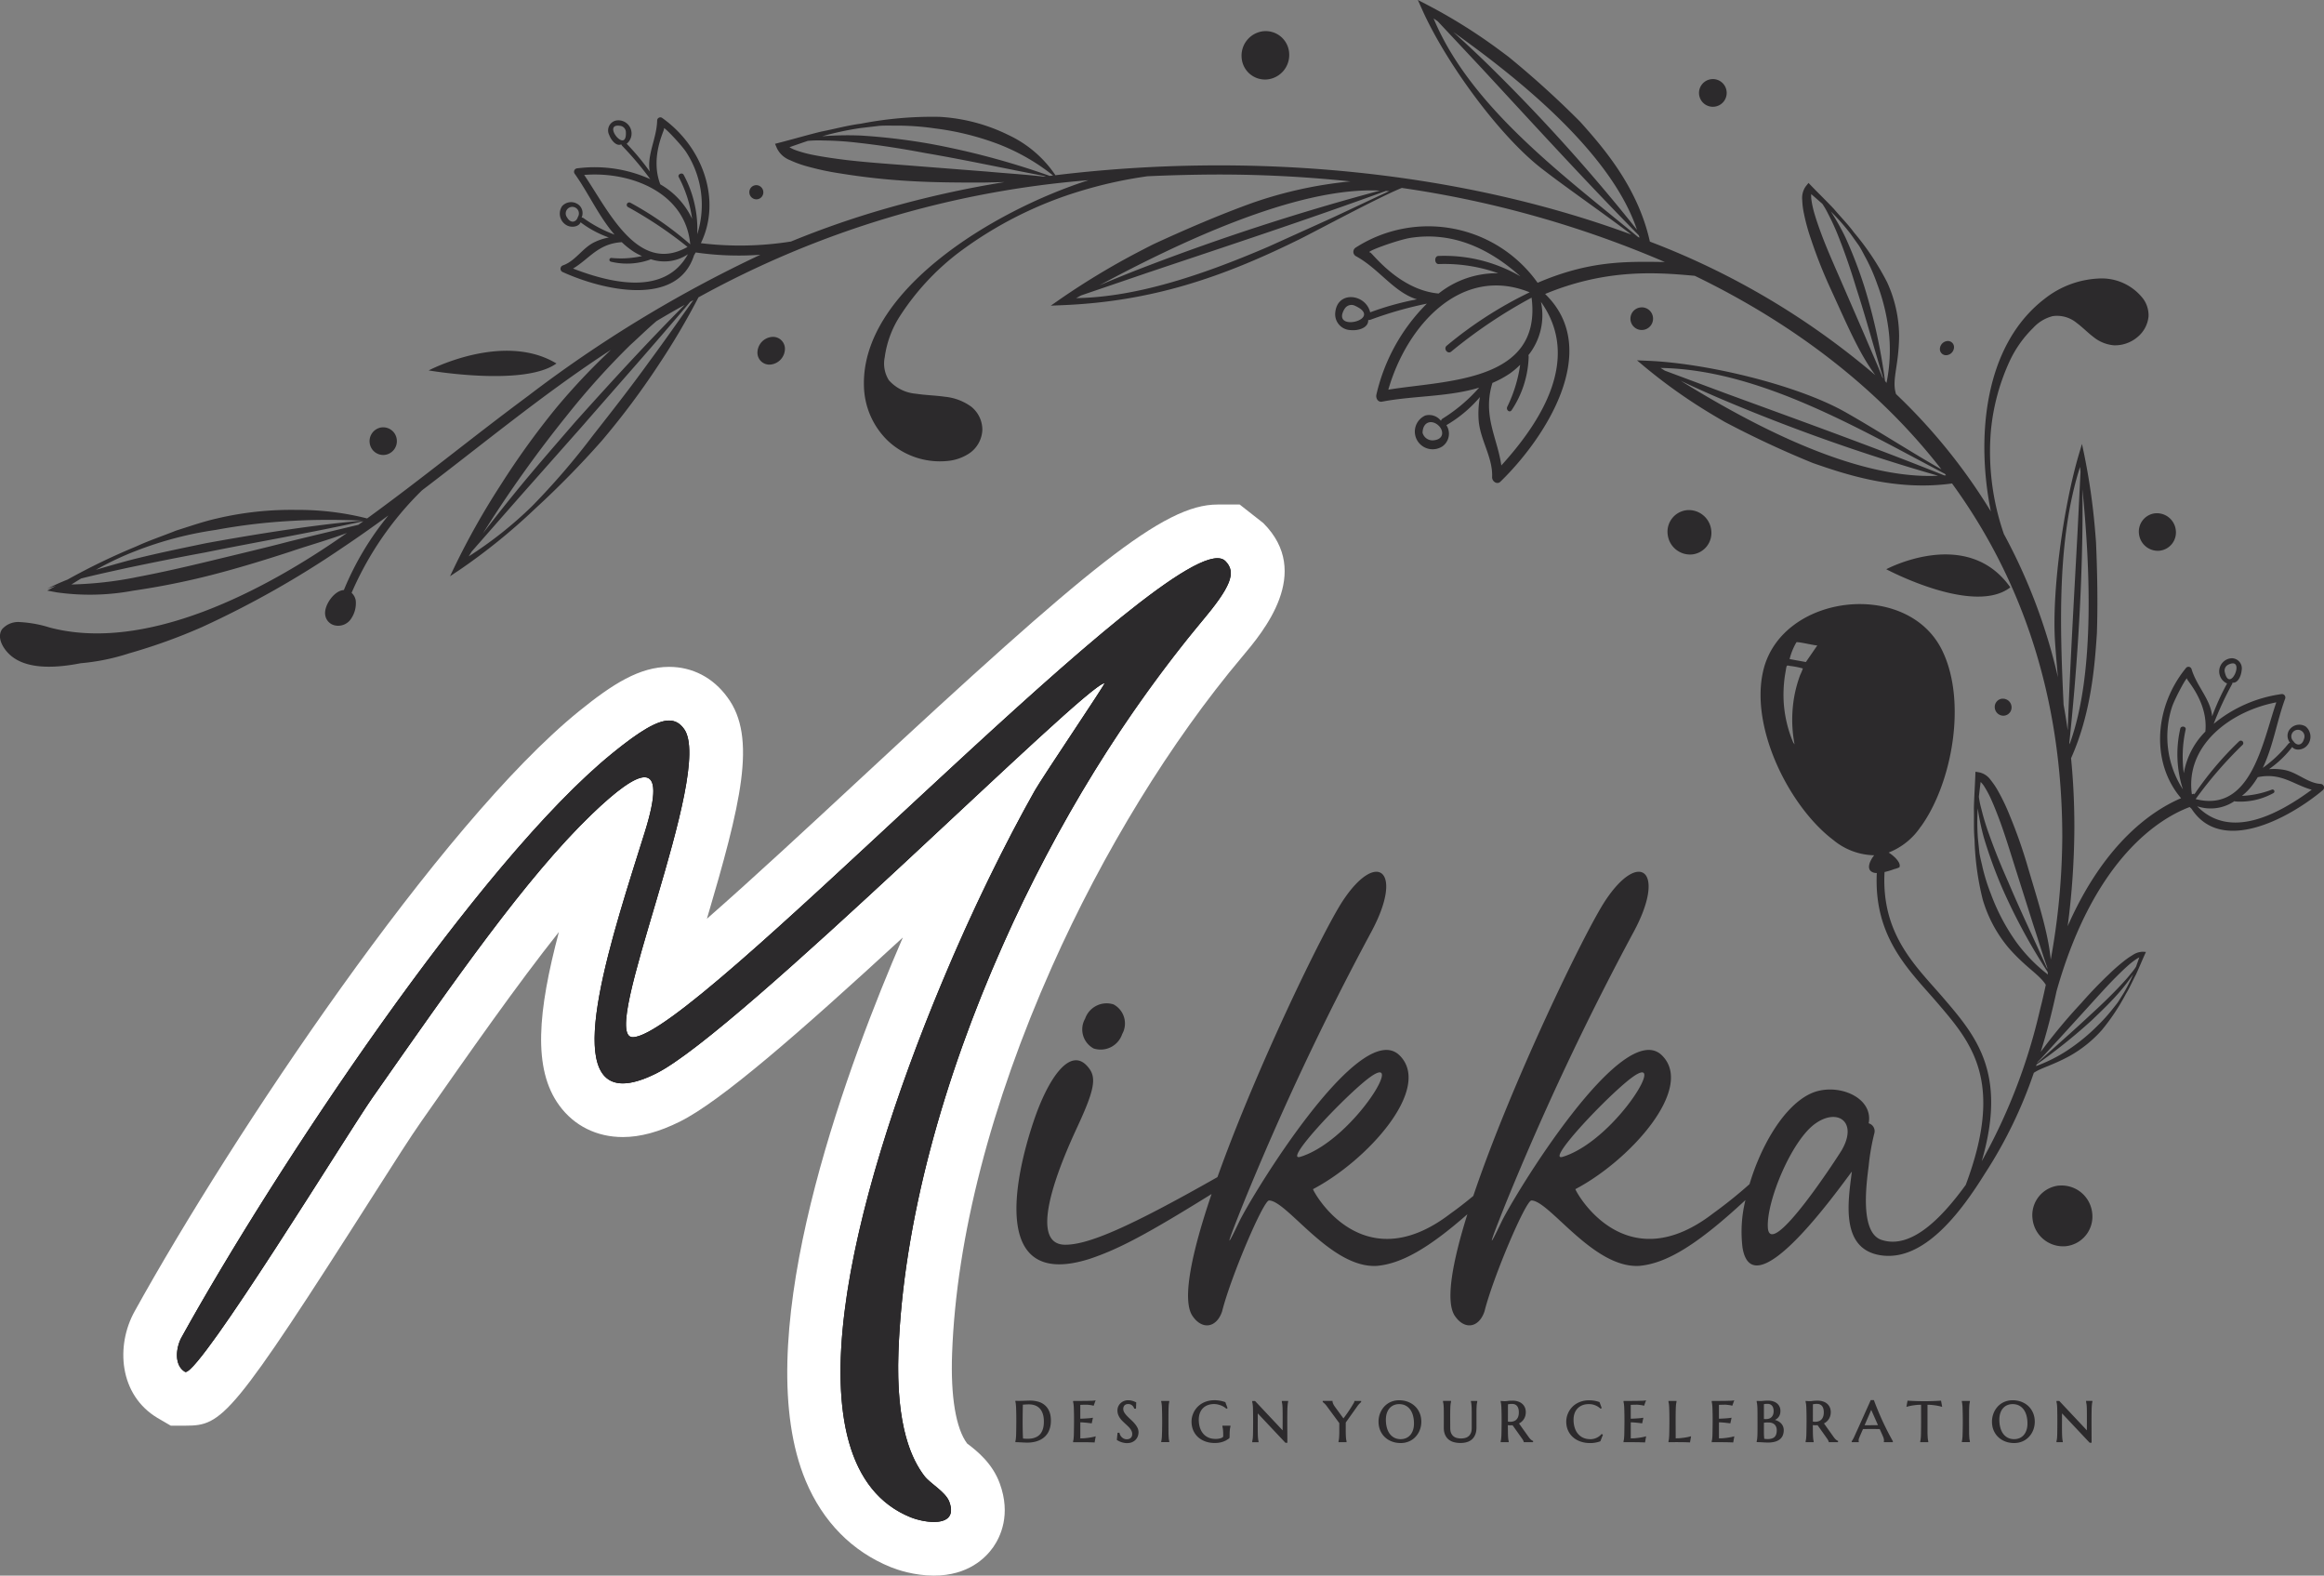 <svg xmlns="http://www.w3.org/2000/svg" width="259.808" height="176.107" viewBox="0 0 259.808 176.107">
    <rect x="0" y="0" width="259.808" height="176.107" fill="#808080" stroke="none"/>
    <g fill-rule="evenodd">
        <g>
            <path d="M3315.825 175.59c-1.185 0-2.569-.274-3.703-.732-3.599-1.452-6.244-4.152-7.864-8.027-1.304-3.12-1.93-7.05-1.863-11.68.058-4.042.645-8.713 1.743-13.881 2.358-11.102 6.614-22.44 9.77-29.998 2.453-5.874 5.16-11.68 7.836-16.825l-1.171 1.093c-16.226 15.138-29.069 26.932-34.485 29.62-1.912.95-3.56 1.41-5.04 1.41-1.93 0-3.59-.813-4.675-2.292-1.76-2.4-1.936-6.34-.568-12.775 1.016-4.777 2.71-10.155 4.204-14.9.195-.62.386-1.226.57-1.817-.288.266-.6.56-.938.884-6.984 6.728-14.668 17.706-23.567 30.419l-.546.78c-.716 1.024-2.538 3.883-4.647 7.194-2.978 4.673-6.684 10.49-9.854 15.21-1.767 2.632-3.15 4.6-4.226 6.017-.648.852-1.18 1.496-1.625 1.97-.48.509-1.478 1.569-3.008 1.569-.57 0-1.126-.154-1.612-.445-1.457-.874-2.314-2.446-2.35-4.313-.023-1.205.297-2.5.88-3.552 5.735-10.365 14.378-23.934 22.554-35.413 7.23-10.15 17.68-23.735 26.402-30.804 3.853-3.123 6.07-4.284 8.178-4.284 1.617 0 3.06.757 4.068 2.133.871 1.173 1.248 2.734 1.187 4.909-.04 1.461-.283 3.237-.74 5.428-.8 3.84-2.116 8.295-3.39 12.603-.857 2.899-1.667 5.637-2.227 7.89l-.133.547.19-.138c1.707-1.26 3.845-3.006 6.533-5.335 5.083-4.405 11.224-10.107 17.725-16.144 7.64-7.095 15.541-14.432 22.13-20.015 9.813-8.318 13.478-10.022 15.96-10.022 1.497 0 2.458.647 3.001 1.19.876.876 2.178 2.772 1.048 5.629-.535 1.354-1.57 2.877-3.575 5.257-8.167 9.696-15.881 22.26-21.722 35.377-6.976 15.664-10.922 30.983-11.414 44.3-.208 5.65.553 9.68 2.264 11.978.105.12.445.398.67.584.913.749 2.05 1.681 2.582 3.148.792 2.183.1 3.665-.383 4.355-.607.865-1.823 1.897-4.169 1.897z" transform="translate(-865 -3.129) translate(-2346.42 .648)"/>
            <path fill="#fff" d="M3315.825 172.59c1.299 0 2.354-.514 1.731-2.23-.416-1.15-2.142-2.033-2.823-2.944-1.3-1.737-3.186-5.318-2.87-13.9.533-14.445 5.014-30.46 11.671-45.41 6.039-13.56 13.875-26.242 22.169-36.089 3.34-3.967 3.971-5.56 2.7-6.832-.21-.21-.507-.31-.88-.31-8.602 0-58.646 53.532-65.368 53.532-3.966 0 9.254-29.76 5.719-34.475-.437-.6-.963-.914-1.654-.914-1.32 0-3.24 1.143-6.29 3.615-14.97 12.134-37.881 46.657-48.22 65.338-.6 1.085-.876 3.082.39 3.84.019.012.042.018.068.018 1.769 0 18.137-26.729 20.903-30.68 9.23-13.187 17.15-24.57 24.489-31.64 2.803-2.7 4.81-4.153 5.913-4.153 1.276 0 1.34 1.943.027 6.145-3.477 11.122-9.234 28.07-2.452 28.07.967 0 2.187-.344 3.706-1.098 9.211-4.572 48.101-43.625 50.145-43.625.16 0-6.897 10.42-7.828 12.063-3.203 5.655-6.937 13.238-10.395 21.517-10.024 24.007-17.725 53.881-3.432 59.648.656.265 1.677.513 2.58.513m.001 6c-2.233 0-4.118-.663-4.825-.948-4.309-1.739-7.597-5.077-9.51-9.653-6.317-15.116 3.334-42.747 9.65-57.872.398-.953.802-1.905 1.213-2.852-11.723 10.794-20.382 18.325-24.931 20.583-2.337 1.16-4.422 1.724-6.374 1.724-2.91 0-5.43-1.25-7.094-3.519-3.015-4.11-2.396-10.546-.055-19.398-4.704 5.922-9.795 13.195-15.367 21.155-1.277 1.825-2.984 4.512-5.121 7.866-16.125 25.306-17.118 26.154-21.243 26.154h-1.66l-1.492-.87c-4.295-2.575-4.672-8.069-2.555-11.893 10.853-19.612 34.152-54.5 49.691-67.094 3.774-3.059 6.774-4.954 10.068-4.954 2.608 0 4.918 1.202 6.506 3.384 3.382 4.509 1.485 12.009-2.276 24.767 5.253-4.602 11.63-10.525 16.942-15.457 25.729-23.891 34.118-30.838 40.131-30.838h2.486l2.637 2.07c5.552 5.55.012 12.129-2.354 14.938-7.991 9.488-15.547 21.799-21.277 34.665-6.82 15.318-10.679 30.253-11.156 43.191-.178 4.819.418 8.4 1.678 10.084 1.166.872 2.848 2.251 3.66 4.492 1.255 3.459.071 5.933-.747 7.1-.83 1.185-2.797 3.175-6.625 3.175z" transform="translate(-865 -3.129) translate(-2346.42 .648)"/>
        </g>
        <path fill="#2c2a2c" d="M3287.31 16.952a10.821 10.821 0 0 1 1.269 9.232 12.784 12.784 0 0 0-1.514-6.641c-.169-.312-.716-.068-.552.253a13.989 13.989 0 0 1 1.492 4.662 8.651 8.651 0 0 0-3.552-3.85c-1.171-3.034.478-6.077.417-6.206-.224-.497 1.873 1.708 2.44 2.55zM3425.368 92.4c3.467-4.788 5.208-13.99 2.368-19.741-3.922-7.946-17.983-6.3-19.99 2.329-1.493 6.413 2.956 15.2 7.828 18.891a7.383 7.383 0 0 0 4.573 1.716c-.061.1-.163.219-.218.309-.268.433-.563 1.1-.142 1.474a1.024 1.024 0 0 0 .66.2c-.352 7.3 3.73 10.964 6.787 14.532 3.817 4.454 7.5 8.751 3.155 20.328-2.516 3.458-6.013 7.278-9.421 6.143-2.452-.819-1.673-6.328-1.43-8.261a25.027 25.027 0 0 1 .635-3.654.907.907 0 0 0-.635-1.112c.565-2.988-3.635-4.618-6.455-3.336-2.988 1.358-5.563 5.775-6.865 10.135a50.971 50.971 0 0 1-4.054 3.256c-10.053 7.756-15.528-2.7-15.41-2.7 6.069-3.182 13.368-11.258 9.69-14.933-4.392-4.392-16.58 15.719-17.951 18.588-1.589 3.336-1.43 2.7.476-2.066a313.86 313.86 0 0 1 14.3-30.344c3.711-6.893.6-9.213-3.188-3.466-2.27 3.44-10.507 20.407-14.744 32.985-.9.742-1.755 1.411-2.506 1.937-10.053 7.756-15.528-2.7-15.41-2.7 6.069-3.182 13.368-11.258 9.691-14.933-4.393-4.392-16.581 15.719-17.952 18.588-1.589 3.336-1.43 2.7.476-2.065a314.059 314.059 0 0 1 14.3-30.344c3.711-6.893.6-9.213-3.188-3.466-2.146 3.252-9.62 18.585-14.011 30.876-9.854 5.593-14.416 7.558-17.012 7.558-4.9 0 .559-11.449 1.43-13.345 1.906-4.131 2.065-5.4 1.113-6.514-1.953-2.387-4.455 1.2-6.1 6.116-2.217 6.615-4.65 18.777 6.259 15.331 3.253-1.084 6.391-2.747 13.652-7.255-2.182 6.432-3.34 11.753-2.158 13.592 1.112 1.669 2.728 1.35 3.336-.477.953-3.813 4.608-12.392 5.243-12.392 2.009 0 6.927 7.63 12.074 7.308 2.725-.248 5.741-1.946 10.1-5.77-1.688 5.4-2.461 9.711-1.42 11.33 1.113 1.669 2.728 1.35 3.336-.477.954-3.813 4.608-12.392 5.244-12.392 2.008 0 6.927 7.63 12.074 7.308 3.076-.28 6.521-2.406 11.853-7.353a14.719 14.719 0 0 0-.324 5.326c1.172 6.978 10.746-6.577 12.222-8.511-.408 3.266-1.349 8.677 3.25 9.359 4.834.717 8.97-4.875 11.621-9.135a50.428 50.428 0 0 0 5.47-11.263c.866-.578 2.028-.812 3.988-1.872a13.9 13.9 0 0 0 3.634-2.925 24.029 24.029 0 0 0 2.667-4.012c.419-.684.738-1.432 1.115-2.145.341-.733.649-1.484.982-2.229l.148-.329-.331-.019a2.051 2.051 0 0 0-1.136.358 8.262 8.262 0 0 0-.932.639 20.887 20.887 0 0 0-1.694 1.477q-1.635 1.549-3.125 3.253a60.411 60.411 0 0 0-4.544 5.468c.7-2.243 1.283-4.523 1.769-6.787 4.275-15.128 11.766-19.417 14.885-20.583l.209.2c3.319 5.115 10.807 1.138 14.666-2.076a.4.4 0 0 0-.225-.706c-1.458-.095-2.567-1.251-3.991-1.551a6.31 6.31 0 0 0-1.795-.1 11.616 11.616 0 0 0 2.6-2.478c.33.457 1.207.343 1.634-.134a1.483 1.483 0 0 0-.133-2.158 1.358 1.358 0 0 0-1.9.5 1.213 1.213 0 0 0 .16 1.321.327.327 0 0 0-.2.116 14.559 14.559 0 0 1-2.856 2.693c1.169-2.434 1.579-5.238 2.5-7.733a.384.384 0 0 0-.448-.512 15.149 15.149 0 0 0-7.538 3.32 35.877 35.877 0 0 1 2.067-4.46l.036-.146c.616.093.974-.79 1.018-1.357a1.13 1.13 0 0 0-1.109-1.37 1.473 1.473 0 0 0-.513 2.821 26.9 26.9 0 0 0-1.67 3.669c-.174-1.905-1.711-3.324-2.3-5.265a.359.359 0 0 0-.653-.1c-3.508 4.3-3.937 10.534-.52 14.519-2.954 1.247-8.479 4.745-12.681 14.31a87.311 87.311 0 0 0 .75-11.062q0-3.977-.37-7.718c2.289-5.1 2.661-10.581 2.888-13.964.113-3.356.043-6.929-.1-10.212q-.057-.745-.12-1.486a72.491 72.491 0 0 0-1.231-8.443l-.218-1.023-.319 1.075c-1.711 5.738-3.072 15.333-2.689 21.075.079 1.179.195 2.536.322 3.937a63.015 63.015 0 0 0-6.043-16.016 28.144 28.144 0 0 1-1.46-11.445 23.911 23.911 0 0 1 2.149-7.974 12.66 12.66 0 0 1 2.582-3.616 4.434 4.434 0 0 1 2.183-1.319 3.444 3.444 0 0 1 2.679.753c.656.484 1.213 1.07 1.861 1.562a4.191 4.191 0 0 0 2.315.945 3.891 3.891 0 0 0 2.609-.907 3.415 3.415 0 0 0 1.254-2.322 3.162 3.162 0 0 0-.582-1.949 5.857 5.857 0 0 0-5.057-2.284 10.512 10.512 0 0 0-5.957 2.246c-6.969 5.337-7.639 15.854-6.032 23.781a64.25 64.25 0 0 0-10.6-13.114c-.506-1.585.3-3.046.344-6.471a14.694 14.694 0 0 0-1.342-6.028 29.388 29.388 0 0 0-3.717-5.58c-.662-.91-1.5-1.743-2.238-2.623-.8-.85-1.648-1.672-2.47-2.521l-.363-.376-.3.373a2.239 2.239 0 0 0-.4 1.539 8.534 8.534 0 0 0 .182 1.477 22.234 22.234 0 0 0 .79 2.882 53.646 53.646 0 0 0 2.235 5.641c1.852 4.034 3.113 7.057 4.96 9.571a85.866 85.866 0 0 0-25.2-14.925c-1.359-6.17-5.35-10.659-7.79-13.394a104.646 104.646 0 0 0-8-7.25q-.636-.482-1.278-.952a60.4 60.4 0 0 0-7.849-4.883L3369.14 0l.485 1.081c2.582 5.785 8.519 14.008 13.367 17.768 2.906 2.253 7.317 5.284 10.006 7.364-19.833-7.312-43.008-9.223-64.374-6.627a12.914 12.914 0 0 0-5.248-4.491 19.877 19.877 0 0 0-7.716-2.034 41.856 41.856 0 0 0-8.778.763c-1.469.185-2.966.6-4.452.887-1.49.365-2.983.8-4.487 1.191l-.666.172.227.532a2.716 2.716 0 0 0 1.482 1.31 11.309 11.309 0 0 0 1.794.656 30.58 30.58 0 0 0 3.787.813 74.7 74.7 0 0 0 7.867.856c2.667.157 5.386.169 8.1.166l2.4-.054a113.279 113.279 0 0 0-13.31 2.972 101.02 101.02 0 0 0-10.56 3.67 36.328 36.328 0 0 1-10.079.186c2.323-4.764.267-10.724-4.286-13.969a.358.358 0 0 0-.6.271c-.054 2.027-1.162 3.8-.828 5.686a26.725 26.725 0 0 0-2.58-3.1 1.473 1.473 0 0 0-1.239-2.585 1.13 1.13 0 0 0-.708 1.614c.192.536.77 1.292 1.34 1.04l.073.132a35.657 35.657 0 0 1 3.172 3.756 15.155 15.155 0 0 0-8.147-1.212.385.385 0 0 0-.3.612c1.548 2.163 2.685 4.759 4.455 6.8a14.563 14.563 0 0 1-3.467-1.843.325.325 0 0 0-.22-.061 1.213 1.213 0 0 0-.2-1.316 1.357 1.357 0 0 0-1.966.023 1.482 1.482 0 0 0 .441 2.116c.538.347 1.414.225 1.612-.3a11.615 11.615 0 0 0 3.162 1.7 6.3 6.3 0 0 0-1.7.569c-1.295.666-2.059 2.074-3.44 2.55a.4.4 0 0 0-.031.74c4.571 2.081 12.843 3.94 14.694-1.871l.186-.315a33.458 33.458 0 0 0 7.227.258 143.071 143.071 0 0 0-26.015 15.814c-6.28 4.656-11.694 9.117-17.946 13.658a31.18 31.18 0 0 0-7.906-.955 36.18 36.18 0 0 0-8.889.958c-1.514.339-3.034.876-4.541 1.347-1.506.608-3.008 1.1-4.49 1.784a72.9 72.9 0 0 0-7.666 3.7c-.762.3-1.519.639-2.269 1.022.321-.118.641-.209.959-.316l-.956.523 1.067.2a26.416 26.416 0 0 0 8.533-.189 84.063 84.063 0 0 0 8.771-1.755c2.934-.752 5.863-1.65 8.786-2.6 1.905-.656 4.469-1.375 6.355-2.1-9.3 6.544-22.5 13.4-33.228 10.576a13.492 13.492 0 0 0-3.289-.609 2.408 2.408 0 0 0-2.044.792c-.6.877.034 2.074.835 2.825 1.667 1.563 4.638 1.631 7.938.981a24.079 24.079 0 0 0 5.4-1.1 62.969 62.969 0 0 0 8.178-2.944 106.975 106.975 0 0 0 15.709-8.875c1.732-1.159 3.438-2.363 5.125-3.6a32.843 32.843 0 0 0-4.978 8.339c-1.071.046-2.224 1.7-2.09 2.742a1.387 1.387 0 0 0 1.083 1.207 1.729 1.729 0 0 0 1.871-.833 3.037 3.037 0 0 0 .463-1.956 1.489 1.489 0 0 0-.462-.849 36 36 0 0 1 7.868-11.455c6.815-5.182 13.432-10.639 20.418-15.243.238-.161.481-.309.719-.469a72.478 72.478 0 0 0-6.179 6.554 89.422 89.422 0 0 0-6.2 8.616 84.059 84.059 0 0 0-5.073 8.993l-.551 1.15 1.09-.725a67.625 67.625 0 0 0 8.376-6.778 101 101 0 0 0 7.52-7.663 86.393 86.393 0 0 0 6.317-8.439 79.876 79.876 0 0 0 4.473-7.568 108.115 108.115 0 0 1 43.6-13.093c-10.638 3.4-25.438 12.373-25.1 23.04a8.761 8.761 0 0 0 2.668 6.079 8.514 8.514 0 0 0 6.658 2.262 5.264 5.264 0 0 0 2.532-.906 3.348 3.348 0 0 0 1.378-2.559 3.3 3.3 0 0 0-1.25-2.609 6 6 0 0 0-2.943-1.105c-1.062-.153-2.145-.17-3.207-.335a4.532 4.532 0 0 1-3.053-1.515 3.5 3.5 0 0 1-.458-2.571 11.221 11.221 0 0 1 1.614-4.463 28.041 28.041 0 0 1 6.547-7.148 43.751 43.751 0 0 1 13.95-7.03 48.735 48.735 0 0 1 7.267-1.582q2.756-.127 5.611-.173a140.171 140.171 0 0 1 17.073.75 46.685 46.685 0 0 0-11.038 2.428c-3.651 1.32-7.494 2.975-11.006 4.6q-.791.4-1.576.809a83.563 83.563 0 0 0-8.826 5.315l-1.053.734 1.236-.051c10.131-.4 18.05-3.175 26.5-7.337 1.843-.907 8.886-4.717 11.505-5.769a116.47 116.47 0 0 1 29.4 8.278c-4.352-.054-8.382-.175-14.217 2.323a15 15 0 0 0-20.32-3.943.557.557 0 0 0 .04.986c2.541 1.39 4.231 4.032 6.787 4.807a32.156 32.156 0 0 0-5.225 1.452c-.5-2.07-3.64-2.45-3.9-.015a1.772 1.772 0 0 0 1.688 2c.776.09 2.026-.194 1.993-1.124l.2-.013a42.923 42.923 0 0 1 6.356-1.82 20.967 20.967 0 0 0-5.639 10.156c-.1.419.172.885.626.8 3.521-.674 7.382-.514 10.857-1.568a18.15 18.15 0 0 1-4.082 3.459.436.436 0 0 0-.187.256 1.652 1.652 0 0 0-1.766-.593A1.972 1.972 0 0 0 3369 49.1a2 2 0 0 0 2.9.783 1.74 1.74 0 0 0 .429-2.362 14.483 14.483 0 0 0 3.751-3.139 10.082 10.082 0 0 0-.138 2.66c.191 2.171 1.591 4.113 1.5 6.278-.02.487.55.884.922.523 4.94-4.787 11.463-14.691 5.033-20.954l-.022-.033c6.946-2.882 12.645-2.394 16.72-2.028 10.942 5.293 20.464 12.478 27.577 21.635-2.975-1.672-7.542-4.6-10.795-6.429-5.377-3.024-15.477-5.441-22.015-5.707l-1.223-.052.874.736a60.027 60.027 0 0 0 7.534 5.323q.685.409 1.379.811a108.194 108.194 0 0 0 9.886 4.613c3.483 1.208 9.165 3.169 15.546 2.281 7.737 10.614 12.325 23.751 12.325 39.534a78.639 78.639 0 0 1-1.29 13.681c-.308-3.078-1.329-6.164-2.566-10.363a55.63 55.63 0 0 0-2.019-5.743 22.654 22.654 0 0 0-1.284-2.7 8.583 8.583 0 0 0-.819-1.23 2.142 2.142 0 0 0-1.276-.885l-.453-.078-.02.528c-.046 1.193-.128 2.386-.156 3.564.032 1.162-.035 2.353.073 3.485a30.967 30.967 0 0 0 .913 6.7 14.91 14.91 0 0 0 2.91 5.427c1.971 2.241 3.388 2.929 4.145 4.112q-.207.978-.437 1.947c-.112.439-.222.883-.328 1.337a63.9 63.9 0 0 1-6.4 16.438c2.878-9.882-.646-14-4.292-18.253-2.96-3.455-6.956-7.006-6.571-14.072a7.551 7.551 0 0 0 1.078-.327 2.678 2.678 0 0 0 .58-.2c.162-.351-.19-.768-.406-1.012a4.518 4.518 0 0 0-.792-.64 7.643 7.643 0 0 0 3.589-2.9zm-15.179-16.98a14.528 14.528 0 0 0-.141 3.189 13.864 13.864 0 0 0 1.047 4.363l.159.232a15.591 15.591 0 0 1-.232-1.812 15 15 0 0 1 .217-3.649 14.648 14.648 0 0 1 .642-2.3 5.549 5.549 0 0 0 .3-.729 9.173 9.173 0 0 0-1.416-.278c-.48-.087-.365-.18-.575.982zm.508-1.754l1.822.331 1.275-1.852c-.488-.029-1.948-.4-2.327-.365a7.1 7.1 0 0 0-.767 1.884zm42.76 5.327a10.822 10.822 0 0 0 1.213 9.24 12.782 12.782 0 0 1-.294-6.8c.081-.345.672-.255.6.1a14 14 0 0 0-.208 4.891 8.65 8.65 0 0 1 2.409-4.652c.329-3.236-2.066-5.735-2.042-5.875.086-.539-1.355 2.142-1.678 3.1zm7.864 4.277a45.551 45.551 0 0 0-5.229 6.045c6.178 1.578 7.459-6.276 9.017-10.812-5.085.963-10.205 4.781-9.438 10.274l.244-.072.026.09a36.671 36.671 0 0 1 5.013-5.938.277.277 0 1 1 .369.413zm7.751 5c-2.026-.557-3.416-1.946-6.022-1.407h-.011a9.32 9.32 0 0 1-.974 1.344 6.9 6.9 0 0 1-.8.75 10.6 10.6 0 0 0 3.327-.691.213.213 0 1 1 .187.383 7.658 7.658 0 0 1-4.249.93l-.106-.031a4.724 4.724 0 0 1-4.162.568c3.625 3.718 8.879 1.049 12.811-1.851zm-.861-5.694a.737.737 0 1 0-1.182.278c.3.482.954.57 1.183-.283zm-8.476-8.28a.721.721 0 0 0-.383.836c.56 2.488 2.403-1.81.384-.841zm-23.788 30.87a23.061 23.061 0 0 1-2.743-5.242 21.617 21.617 0 0 1-.935-2.981c-.113-.524-.256-1.036-.346-1.578l-.174-1.665a25.048 25.048 0 0 1-.018-3.347 27.03 27.03 0 0 0 .686 3.273 51.784 51.784 0 0 0 2.031 5.589 65.075 65.075 0 0 0 5.1 9.427c.009.1.018.19.03.285a17.868 17.868 0 0 1-3.634-3.762zm-3.448-17.2a10.7 10.7 0 0 1 .665 1.23c.4.873.756 1.794 1.1 2.724.676 1.873 1.257 3.823 1.872 5.748l1.836 5.8c.507 1.525.985 3.141 1.521 4.636l.021.2c-1.44-3.239-2.965-6.394-4.344-9.659-.786-1.76-1.522-3.559-2.177-5.409a26.322 26.322 0 0 1-.864-2.849 9.513 9.513 0 0 1-.272-1.336c.064-.552.128-1.1.2-1.653a2.955 2.955 0 0 1 .443.566zm-118.553 76.972c-1.3-1.737-3.186-5.319-2.87-13.9.533-14.446 5.014-30.461 11.671-45.41a155.235 155.235 0 0 1 22.168-36.089c3.341-3.967 3.971-5.561 2.7-6.832-5.059-5.06-59.234 53.221-66.249 53.221-3.966 0 9.255-29.76 5.719-34.475-1.271-1.747-3.3-1.065-7.943 2.7-14.971 12.135-37.882 46.657-48.22 65.338-.6 1.084-.876 3.082.389 3.84 1.352.811 18.165-26.653 20.971-30.662 9.231-13.187 17.151-24.57 24.489-31.64 6.045-5.823 8.389-5.844 5.94 1.991-3.972 12.707-10.924 33.017 1.254 26.972 9.211-4.572 48.1-43.625 50.145-43.625.159 0-6.9 10.42-7.828 12.063a207.541 207.541 0 0 0-10.4 21.517c-10.024 24.007-17.725 53.881-3.432 59.648 1.6.645 5.368 1.194 4.312-1.717-.409-1.149-2.135-2.032-2.816-2.942zm11.035-7.938c-.023 1.259-.047 2.529.018 3.786.162.018.323.026.486.029.071 0 .143 0 .215-.007s.148-.012.221-.022a1.779 1.779 0 0 0 .215-.04 1.846 1.846 0 0 0 .209-.066 1.591 1.591 0 0 0 .2-.091 1.485 1.485 0 0 0 .185-.12 1.087 1.087 0 0 0 .165-.152 1.4 1.4 0 0 0 .145-.193 1.513 1.513 0 0 0 .12-.234 2.171 2.171 0 0 0 .093-.283 2.289 2.289 0 0 0 .058-.332 3.549 3.549 0 0 0 .02-.392 3.4 3.4 0 0 0-.027-.439 2.421 2.421 0 0 0-.083-.385 1.864 1.864 0 0 0-.137-.329 1.5 1.5 0 0 0-.185-.269 1.319 1.319 0 0 0-.236-.212 1.4 1.4 0 0 0-.285-.154 1.69 1.69 0 0 0-.336-.094 2.292 2.292 0 0 0-.388-.032c-.224 0-.447.016-.669.032zm-.753-.429c.527.025 1.04-.02 1.567-.025a3.309 3.309 0 0 1 .879.114 2.061 2.061 0 0 1 .4.153 1.96 1.96 0 0 1 .346.229 1.685 1.685 0 0 1 .29.309 2.039 2.039 0 0 1 .22.387 2.164 2.164 0 0 1 .14.478 3.3 3.3 0 0 1 .046.568 3.421 3.421 0 0 1-.025.419 2.629 2.629 0 0 1-.074.378 2.458 2.458 0 0 1-.116.333 2.051 2.051 0 0 1-.158.3 2.084 2.084 0 0 1-.2.255 2 2 0 0 1-.23.216 2.271 2.271 0 0 1-.26.177 2.366 2.366 0 0 1-.285.142 2.682 2.682 0 0 1-.305.108 2.975 2.975 0 0 1-.324.074c-.113.019-.226.034-.34.043s-.229.014-.348.014l-.3-.008c-.335-.017-.669-.038-1.005-.044a.937.937 0 0 1 .037-.264l.014-.1.024-.283.009-.181c.023-1.029.036-2.1-.009-3.128l-.024-.287-.014-.107-.017-.087a.462.462 0 0 1-.02-.184zm6.445.013h.771l.7-.007.544-.015.185-.01.111-.013.134-.026-.222.608-.177-.045-.122-.022-.284-.036-.177-.013c-.255 0-.481.006-.733.019v1.546l.223-.006c.238-.011.472-.025.709-.043l.2-.02.282-.04-.135.629c-.236-.029-.47-.058-.706-.082l-.219-.018-.218-.012h-.133v1.792l.269-.007c.113 0 .22-.013.321-.023l.286-.033.247-.037.252-.047c.08-.016.156-.035.228-.054l.118-.031-.124.689c-.8-.039-1.6-.028-2.406-.028a.915.915 0 0 1 .038-.265l.015-.1.024-.283.008-.181c.022-1.027.036-2.1-.008-3.122l-.024-.285-.015-.1a.912.912 0 0 1-.038-.265zm6.883.863h-.124l-.018-.053-.028-.067-.044-.08a.524.524 0 0 0-.055-.076.886.886 0 0 0-.073-.074.661.661 0 0 0-.089-.066.784.784 0 0 0-.1-.053.566.566 0 0 0-.122-.035.8.8 0 0 0-.146-.012.773.773 0 0 0-.13.01.589.589 0 0 0-.112.03.554.554 0 0 0-.094.049.424.424 0 0 0-.135.141.6.6 0 0 0-.044.093.612.612 0 0 0-.027.108.787.787 0 0 0-.008.121.692.692 0 0 0 .028.2.8.8 0 0 0 .086.19 2.083 2.083 0 0 0 .137.195c.051.065.108.131.168.194l.2.2.211.2c.073.066.146.135.215.205s.14.144.2.215a2.719 2.719 0 0 1 .178.226 2.287 2.287 0 0 1 .147.237 1.151 1.151 0 0 1 .135.541 1.352 1.352 0 0 1-.074.431 1.15 1.15 0 0 1-.1.207 1.241 1.241 0 0 1-.137.184 1.062 1.062 0 0 1-.18.158 1.3 1.3 0 0 1-.221.124 1.258 1.258 0 0 1-.27.081 1.744 1.744 0 0 1-.309.026 1.793 1.793 0 0 1-.18-.009 1.7 1.7 0 0 1-.172-.026c-.051-.01-.1-.023-.156-.037s-.1-.029-.15-.046l-.132-.052-.12-.056-.1-.054-.124-.079.083-.8h.209l.014.06a.878.878 0 0 0 .041.131.949.949 0 0 0 .062.125.886.886 0 0 0 .08.114.817.817 0 0 0 .1.1.732.732 0 0 0 .11.082.851.851 0 0 0 .127.065.7.7 0 0 0 .137.041.821.821 0 0 0 .153.013.851.851 0 0 0 .136-.01.614.614 0 0 0 .12-.032.627.627 0 0 0 .1-.052.486.486 0 0 0 .087-.066.462.462 0 0 0 .069-.081.652.652 0 0 0 .052-.1.6.6 0 0 0 .041-.228.91.91 0 0 0-.016-.174.743.743 0 0 0-.048-.158 1.3 1.3 0 0 0-.078-.152 1.407 1.407 0 0 0-.1-.145c-.038-.049-.078-.1-.12-.143s-.09-.1-.135-.138l-.457-.425-.151-.149c-.05-.05-.1-.1-.143-.157s-.09-.113-.13-.171a1.591 1.591 0 0 1-.11-.183 1.833 1.833 0 0 1-.087-.2 1.255 1.255 0 0 1-.058-.217 1.466 1.466 0 0 1-.019-.237 1.208 1.208 0 0 1 .026-.249.971.971 0 0 1 .077-.226 1.122 1.122 0 0 1 .269-.362 1.271 1.271 0 0 1 .179-.132 1.241 1.241 0 0 1 .417-.156 1.223 1.223 0 0 1 .222-.02c.054 0 .106 0 .155.006a1.29 1.29 0 0 1 .145.019l.128.029.116.033.1.035.266.113-.026.708h-.074zm2.9 3.634l.016-.068.016-.083.027-.235.011-.16c.042-1.079.042-2.212 0-3.292l-.011-.161-.027-.235-.017-.084a.448.448 0 0 1-.02-.179h.9a.947.947 0 0 1-.038.265l-.015.1-.011.13c-.011.184-.019.366-.024.551-.006.837-.006 1.677 0 2.514 0 .184.012.365.024.549l.011.128.015.1a.909.909 0 0 1 .038.265h-.9a.514.514 0 0 1 0-.111zm7.638-.484a.553.553 0 0 1-.009.083.188.188 0 0 1-.022.058.184.184 0 0 1-.038.047h-.005c-.048.036-.1.071-.15.1s-.105.065-.161.1-.116.06-.176.086-.125.052-.188.073-.134.043-.2.06-.142.032-.218.044-.155.023-.234.028-.163.009-.249.009a3.468 3.468 0 0 1-.553-.043 2.81 2.81 0 0 1-.5-.128 2.631 2.631 0 0 1-.446-.207 2.31 2.31 0 0 1-.38-.28 2.107 2.107 0 0 1-.307-.348 2.158 2.158 0 0 1-.229-.41 2.25 2.25 0 0 1-.142-.467 2.694 2.694 0 0 1-.048-.512 2.383 2.383 0 0 1 .02-.3 2.249 2.249 0 0 1 .059-.3 2.37 2.37 0 0 1 .1-.287 2.458 2.458 0 0 1 .132-.274 2.256 2.256 0 0 1 .169-.255 2.452 2.452 0 0 1 .2-.235 2.3 2.3 0 0 1 .238-.209 2.547 2.547 0 0 1 .268-.179 2.426 2.426 0 0 1 .3-.145 2.815 2.815 0 0 1 .325-.109 2.581 2.581 0 0 1 .355-.069 3.091 3.091 0 0 1 .38-.023h.155l.156.011.156.016.159.025.154.029.145.036.142.04.168.058.247.671-.132.069-.039-.036c-.04-.035-.082-.069-.125-.1s-.092-.063-.143-.093-.106-.059-.158-.084-.112-.05-.169-.071-.118-.042-.179-.059-.123-.033-.186-.045a1.764 1.764 0 0 0-.19-.029c-.064-.006-.129-.01-.2-.01a2.111 2.111 0 0 0-.362.03 1.789 1.789 0 0 0-.329.088 1.53 1.53 0 0 0-.289.143 1.439 1.439 0 0 0-.443.441 1.759 1.759 0 0 0-.15.3 1.793 1.793 0 0 0-.093.347 2.343 2.343 0 0 0-.032.4 3.188 3.188 0 0 0 .031.448 2.644 2.644 0 0 0 .09.412 2.172 2.172 0 0 0 .15.368 1.811 1.811 0 0 0 .206.311 1.579 1.579 0 0 0 .263.254 1.682 1.682 0 0 0 .705.314 2.3 2.3 0 0 0 .445.041c.072 0 .139 0 .2-.008a1.61 1.61 0 0 0 .174-.025c.055-.011.106-.023.151-.036a1.053 1.053 0 0 0 .123-.044.732.732 0 0 0 .093-.047.368.368 0 0 0 .063-.049.178.178 0 0 0 .032-.041l.006-.015c0-.259 0-.507-.025-.766l-.027-.192a.827.827 0 0 1-.039-.259h.9a.813.813 0 0 1-.039.26l-.015.092-.023.239c-.018.226-.012.449-.02.661zm2.862-3.989l3.066 3.263c0-.816.011-1.636-.006-2.451l-.008-.183-.011-.155-.013-.129-.015-.1a.947.947 0 0 1-.037-.265h.707a.441.441 0 0 1-.02.178l-.016.086-.014.107-.023.284-.009.181c-.027 1.274-.005 2.561-.005 3.836h-.219l-3.09-3.284c0 .8-.012 1.595.006 2.389l.018.336.028.232.016.088a.435.435 0 0 1 .02.177h-.708a.944.944 0 0 1 .037-.266l.015-.1.014-.129.011-.154.008-.181c.02-.974.02-1.966 0-2.94l-.008-.183-.012-.155-.013-.13-.015-.1a.944.944 0 0 1-.037-.266h.309l.023.024zm10.124 2.394c0 .563-.013 1.131.024 1.694l.013.128.016.1a.9.9 0 0 1 .037.266h-.9a.944.944 0 0 1 .037-.263l.015-.105.012-.128c.012-.185.019-.368.024-.553v-1.077l-1.443-1.958a2.181 2.181 0 0 0-.408-.4v-.127h1.094v.077a.32.32 0 0 0 .013.075 1.35 1.35 0 0 0 .042.132 1.321 1.321 0 0 0 .08.166c.036.062.079.129.129.2l.955 1.306a15.692 15.692 0 0 0 1.2-1.8l.015-.045.005-.029v-.077h.76v.123l-.108.1-.1.1a1.714 1.714 0 0 0-.115.13c-.039.049-.081.106-.124.169l-1.279 1.8zm5.967-2.494a2.94 2.94 0 0 1 .512.044 2.616 2.616 0 0 1 .475.131 2.506 2.506 0 0 1 .422.211 2.184 2.184 0 0 1 .362.28 2.219 2.219 0 0 1 .3.35 2.331 2.331 0 0 1 .363.879 2.7 2.7 0 0 1 .046.51 2.526 2.526 0 0 1-.018.3 2.651 2.651 0 0 1-.053.3 2.509 2.509 0 0 1-.087.287 2.369 2.369 0 0 1-.119.271 2.253 2.253 0 0 1-.153.254 2.448 2.448 0 0 1-.183.232 2.147 2.147 0 0 1-.213.209 2.229 2.229 0 0 1-.242.178 2.2 2.2 0 0 1-.27.145 2.26 2.26 0 0 1-.3.109 2.155 2.155 0 0 1-.321.069 2.536 2.536 0 0 1-.344.023 2.982 2.982 0 0 1-.512-.043 2.524 2.524 0 0 1-.473-.129 2.442 2.442 0 0 1-.424-.207 2.237 2.237 0 0 1-.362-.28 2.2 2.2 0 0 1-.3-.348 2.328 2.328 0 0 1-.222-.41 2.378 2.378 0 0 1-.14-.467 2.8 2.8 0 0 1-.047-.512 2.565 2.565 0 0 1 .158-.886 2.451 2.451 0 0 1 .12-.273 2.422 2.422 0 0 1 .151-.256 2.459 2.459 0 0 1 .182-.234 2.207 2.207 0 0 1 .454-.388 2.076 2.076 0 0 1 .27-.147 2.414 2.414 0 0 1 .3-.11 2.193 2.193 0 0 1 .323-.069 2.551 2.551 0 0 1 .344-.023zm.177 4.346a1.5 1.5 0 0 0 .6-.117 1.3 1.3 0 0 0 .465-.341 1.427 1.427 0 0 0 .174-.248 1.786 1.786 0 0 0 .132-.3 1.974 1.974 0 0 0 .083-.35 2.7 2.7 0 0 0 .028-.4 3.725 3.725 0 0 0-.027-.451 3.126 3.126 0 0 0-.08-.417 2.431 2.431 0 0 0-.133-.369 1.91 1.91 0 0 0-.183-.314 1.463 1.463 0 0 0-.516-.445 1.339 1.339 0 0 0-.332-.12 1.774 1.774 0 0 0-.388-.041 1.656 1.656 0 0 0-.315.029 1.434 1.434 0 0 0-.285.087 1.314 1.314 0 0 0-.465.336 1.387 1.387 0 0 0-.174.246 1.77 1.77 0 0 0-.133.3 2.065 2.065 0 0 0-.083.349 2.744 2.744 0 0 0-.027.4 3.728 3.728 0 0 0 .026.45 3.046 3.046 0 0 0 .08.416 2.3 2.3 0 0 0 .13.37 1.969 1.969 0 0 0 .183.318 1.514 1.514 0 0 0 .519.451 1.345 1.345 0 0 0 .333.122 1.76 1.76 0 0 0 .386.044zm7.937-2.976l-.006-.458-.008-.183-.022-.284-.015-.106-.016-.086a.455.455 0 0 1-.019-.178h.706a.982.982 0 0 1-.036.264l-.016.1-.012.129c-.012.184-.019.366-.024.551v1.924a2.524 2.524 0 0 1-.034.425 1.7 1.7 0 0 1-.1.362 1.552 1.552 0 0 1-.16.3 1.324 1.324 0 0 1-.214.243 1.382 1.382 0 0 1-.264.183 1.518 1.518 0 0 1-.309.125 2.319 2.319 0 0 1-.343.071 2.8 2.8 0 0 1-.372.024 3.038 3.038 0 0 1-.372-.023 2.633 2.633 0 0 1-.347-.067 1.693 1.693 0 0 1-.319-.119 1.527 1.527 0 0 1-.276-.176 1.32 1.32 0 0 1-.228-.237 1.537 1.537 0 0 1-.171-.3 1.586 1.586 0 0 1-.109-.36 2.408 2.408 0 0 1-.035-.424c0-.722.01-1.446-.005-2.167l-.008-.183-.011-.155-.013-.13-.016-.1a.96.96 0 0 1-.036-.266h.9a.943.943 0 0 1-.037.266l-.016.1-.013.13-.012.158c-.031.79-.013 1.59-.013 2.381a1.909 1.909 0 0 0 .026.323 1.069 1.069 0 0 0 .077.254 1.11 1.11 0 0 0 .119.2.82.82 0 0 0 .15.152.907.907 0 0 0 .178.112 1.033 1.033 0 0 0 .2.072 1.906 1.906 0 0 0 .452.054 1.923 1.923 0 0 0 .451-.054.978.978 0 0 0 .2-.071.961.961 0 0 0 .177-.111.827.827 0 0 0 .149-.152 1.108 1.108 0 0 0 .119-.2 1.081 1.081 0 0 0 .077-.255 1.832 1.832 0 0 0 .026-.323zm4.047 2.022l.007.458c.008.156.016.307.031.463l.014.107a.907.907 0 0 1 .038.264h-.9a.916.916 0 0 1 .038-.265l.015-.1.024-.283.008-.181c.023-1.027.037-2.1-.008-3.122l-.024-.285-.015-.1a.907.907 0 0 1-.038-.273 4.782 4.782 0 0 0 .491.029l.138-.007.179-.022q.107-.015.241-.022t.295-.007a2.082 2.082 0 0 1 .3.021 1.766 1.766 0 0 1 .276.064 1.506 1.506 0 0 1 .25.1 1.308 1.308 0 0 1 .216.145 1.176 1.176 0 0 1 .177.185 1.227 1.227 0 0 1 .134.223 1.188 1.188 0 0 1 .083.259 1.406 1.406 0 0 1 .028.285 1.788 1.788 0 0 1-.015.226 1.33 1.33 0 0 1-.046.21 1.344 1.344 0 0 1-.172.368 1.236 1.236 0 0 1-.12.154 1.381 1.381 0 0 1-.143.137 1.444 1.444 0 0 1-.163.116l-.1.055 1.114 1.562.07.089.065.074.061.061.059.051.054.039.052.032.1.043v.143h-1.04l-.011-.065-.017-.053-.037-.079-.053-.094-.061-.092-1.074-1.513-.115.008h-.162c-.057 0-.114 0-.17-.007l-.082-.009zm0-1.006a1.753 1.753 0 0 0 .216.02 1.389 1.389 0 0 0 .252-.016.974.974 0 0 0 .218-.06.808.808 0 0 0 .182-.1.773.773 0 0 0 .147-.146.942.942 0 0 0 .112-.193 1.164 1.164 0 0 0 .071-.243 1.784 1.784 0 0 0 .024-.3 1.826 1.826 0 0 0-.013-.213 1.4 1.4 0 0 0-.037-.19.944.944 0 0 0-.06-.161.7.7 0 0 0-.083-.132.643.643 0 0 0-.1-.1.715.715 0 0 0-.131-.079.7.7 0 0 0-.154-.049.977.977 0 0 0-.183-.016h-.122l-.1.007-.162.023-.071.016zm10.423-1.481l-.074.034-.038-.035a1.6 1.6 0 0 0-.254-.192 1.964 1.964 0 0 0-.3-.15 1.867 1.867 0 0 0-.343-.1 2.213 2.213 0 0 0-.377-.032 2.121 2.121 0 0 0-.362.03 1.789 1.789 0 0 0-.328.088 1.547 1.547 0 0 0-.289.143 1.459 1.459 0 0 0-.244.195 1.4 1.4 0 0 0-.2.246 1.645 1.645 0 0 0-.151.3 1.9 1.9 0 0 0-.094.347 2.4 2.4 0 0 0-.031.4 3.26 3.26 0 0 0 .03.449 2.726 2.726 0 0 0 .091.415 2.129 2.129 0 0 0 .149.371 1.826 1.826 0 0 0 .207.316 1.6 1.6 0 0 0 .263.256 1.685 1.685 0 0 0 .323.2 1.664 1.664 0 0 0 .381.123 2.3 2.3 0 0 0 .446.042c.057 0 .114 0 .169-.009s.114-.015.17-.027a1.444 1.444 0 0 0 .164-.044 1.663 1.663 0 0 0 .159-.061c.053-.024.1-.05.151-.077s.1-.06.144-.093a1.418 1.418 0 0 0 .131-.106 1.613 1.613 0 0 0 .119-.12l.043-.049.143.09-.283.725-.032.013a2.48 2.48 0 0 1-.253.082c-.087.023-.179.043-.276.06s-.194.029-.289.038-.193.012-.291.012a3.6 3.6 0 0 1-.563-.043 2.893 2.893 0 0 1-.514-.128 2.707 2.707 0 0 1-.457-.206 2.34 2.34 0 0 1-.39-.28 2.224 2.224 0 0 1-.316-.347 2.32 2.32 0 0 1-.238-.41 2.244 2.244 0 0 1-.148-.467 2.627 2.627 0 0 1-.049-.514 2.3 2.3 0 0 1 .02-.3 2.175 2.175 0 0 1 .059-.3 2.325 2.325 0 0 1 .1-.287 2.5 2.5 0 0 1 .132-.274 2.252 2.252 0 0 1 .168-.255 2.57 2.57 0 0 1 .2-.235 2.339 2.339 0 0 1 .237-.209 2.538 2.538 0 0 1 .269-.179 2.445 2.445 0 0 1 .3-.145 2.778 2.778 0 0 1 .326-.109 2.575 2.575 0 0 1 .354-.069 3.12 3.12 0 0 1 .382-.023 3.639 3.639 0 0 1 .589.047 3.162 3.162 0 0 1 .549.141l.034.012.248.676zm2.579-.83h.771l.7-.007.544-.015.184-.01.112-.013.133-.026-.223.608-.177-.045-.122-.022-.284-.036-.177-.013c-.254 0-.48.006-.732.019v1.546l.223-.006c.238-.011.472-.025.708-.043l.2-.02.282-.04-.135.629c-.236-.029-.47-.058-.706-.082l-.219-.018-.218-.012h-.132v1.792l.269-.007c.113 0 .221-.013.32-.023l.286-.033.247-.037.252-.047.228-.054.117-.032-.124.689c-.8-.039-1.6-.028-2.406-.028a.931.931 0 0 1 .038-.265l.015-.1.024-.283.008-.181c.023-1.027.037-2.1-.008-3.122l-.024-.285-.015-.1a.929.929 0 0 1-.038-.265zm5.758 4.18l.269-.007c.113 0 .22-.013.32-.023l.286-.033.247-.037.251-.047.229-.054.116-.032-.123.689c-.8-.039-1.6-.028-2.406-.028a.932.932 0 0 1 .038-.264l.015-.1.023-.283.008-.181c.023-1.027.037-2.1-.008-3.123l-.023-.286-.015-.1a.944.944 0 0 1-.038-.265h.9a.925.925 0 0 1-.037.264l-.015.106c-.015.156-.023.309-.031.466-.029 1.11-.009 2.232-.009 3.343zm4.1-4.18h.771l.7-.007.544-.015.184-.01.112-.013.134-.026-.223.608-.177-.045-.121-.022-.284-.036-.177-.013c-.254 0-.48.006-.733.019v1.546l.223-.006c.237-.011.471-.025.708-.043l.2-.02.282-.04-.135.629c-.236-.029-.47-.058-.706-.082l-.218-.018-.219-.012h-.132v1.792l.269-.007c.113 0 .22-.013.32-.023l.285-.033.247-.037.252-.047.229-.054.117-.032-.123.689c-.8-.039-1.6-.028-2.406-.028a.93.93 0 0 1 .037-.264l.016-.1.024-.283.007-.181c.023-1.027.037-2.1-.007-3.123l-.024-.286-.015-.1a.926.926 0 0 1-.037-.265zm5.039 1.294c0-.215 0-.426-.014-.641l-.024-.286-.015-.1a.939.939 0 0 1-.037-.268c.165.006.326.01.491.01l.126-.006.167-.016c.065-.007.141-.013.225-.016l.277-.005a2.07 2.07 0 0 1 .279.019 1.739 1.739 0 0 1 .26.057 1.458 1.458 0 0 1 .233.094 1.212 1.212 0 0 1 .2.129 1.039 1.039 0 0 1 .167.164 1.02 1.02 0 0 1 .125.2.976.976 0 0 1 .08.232 1.216 1.216 0 0 1 .026.257 1.441 1.441 0 0 1-.015.216 1.125 1.125 0 0 1-.048.193 1.039 1.039 0 0 1-.077.171.988.988 0 0 1-.232.274 1.1 1.1 0 0 1-.15.1l-.094.049a1.791 1.791 0 0 1 .237.084 1.557 1.557 0 0 1 .214.112 1.312 1.312 0 0 1 .182.139 1 1 0 0 1 .15.167 1.016 1.016 0 0 1 .11.192 1.094 1.094 0 0 1 .093.455 1.49 1.49 0 0 1-.115.6 1.091 1.091 0 0 1-.348.44 1.55 1.55 0 0 1-.566.26 3.183 3.183 0 0 1-.772.084c-.413-.01-.8-.05-1.223-.05a.922.922 0 0 1 .037-.264l.015-.1.024-.283.008-.181c.018-.826.006-1.656.006-2.482zm1.217 1.112h-.187l-.158.011-.152.019v.876c0 .243 0 .441.012.6l.015.211.01.109.174.021.183.011a1.663 1.663 0 0 0 .481-.061.764.764 0 0 0 .316-.176.74.74 0 0 0 .182-.3 1.393 1.393 0 0 0 .062-.444 1.168 1.168 0 0 0-.014-.19.95.95 0 0 0-.044-.171.8.8 0 0 0-.072-.148.706.706 0 0 0-.1-.126.73.73 0 0 0-.128-.1.9.9 0 0 0-.16-.077 1.038 1.038 0 0 0-.193-.049 1.462 1.462 0 0 0-.229-.011zm-.5-.381c.075 0 .149.005.224.006a1.308 1.308 0 0 0 .19-.014.985.985 0 0 0 .17-.042.749.749 0 0 0 .146-.068.7.7 0 0 0 .122-.1.684.684 0 0 0 .1-.123.844.844 0 0 0 .075-.152.943.943 0 0 0 .047-.182 1.361 1.361 0 0 0 .016-.215 1.437 1.437 0 0 0-.011-.182 1.128 1.128 0 0 0-.036-.162.76.76 0 0 0-.055-.14.67.67 0 0 0-.076-.113.659.659 0 0 0-.1-.091.583.583 0 0 0-.116-.067.639.639 0 0 0-.136-.041.879.879 0 0 0-.159-.013h-.107l-.091.006a2.01 2.01 0 0 0-.2.033v1.655zm5.476 1.291l.007.458c.007.156.016.307.031.463l.014.106a.94.94 0 0 1 .037.265h-.9a.914.914 0 0 1 .037-.264l.015-.1.024-.283.008-.181c.023-1.027.036-2.1-.008-3.123l-.024-.286-.015-.1a.905.905 0 0 1-.038-.273 4.761 4.761 0 0 0 .491.029l.138-.007.178-.022q.108-.015.242-.022t.3-.007a2.076 2.076 0 0 1 .3.021 1.736 1.736 0 0 1 .276.064 1.486 1.486 0 0 1 .25.1 1.323 1.323 0 0 1 .215.145 1.146 1.146 0 0 1 .177.185 1.269 1.269 0 0 1 .134.223 1.216 1.216 0 0 1 .084.259 1.406 1.406 0 0 1 .028.285 1.659 1.659 0 0 1-.016.226 1.4 1.4 0 0 1-.119.4 1.321 1.321 0 0 1-.219.328 1.441 1.441 0 0 1-.144.137 1.419 1.419 0 0 1-.163.116l-.1.055 1.114 1.562.07.089.065.074.061.061.059.051.054.039.052.032.1.043v.143h-1.039l-.011-.065-.016-.053-.037-.079-.053-.094-.06-.092-1.074-1.514-.115.008h-.162c-.054 0-.111 0-.17-.008l-.083-.009zm0-1.006a1.746 1.746 0 0 0 .217.02 1.386 1.386 0 0 0 .251-.016.972.972 0 0 0 .218-.06.812.812 0 0 0 .182-.1.793.793 0 0 0 .147-.146.923.923 0 0 0 .112-.194 1.132 1.132 0 0 0 .07-.243 1.784 1.784 0 0 0 .024-.3 1.83 1.83 0 0 0-.012-.213 1.441 1.441 0 0 0-.037-.19.944.944 0 0 0-.061-.161.737.737 0 0 0-.083-.132.618.618 0 0 0-.1-.1.7.7 0 0 0-.131-.079.7.7 0 0 0-.155-.049.972.972 0 0 0-.183-.016h-.122l-.1.007-.162.023-.071.016zm7.937 2.221v-.029l.007-.014a.731.731 0 0 0 0-.165l-.019-.1a1.227 1.227 0 0 0-.037-.127l-.059-.151-.357-.8c-.618-.012-1.251-.013-1.87 0l-.338.775-.1.249a.839.839 0 0 0-.036.125.73.73 0 0 0-.011.125v.059l.013.019v.113h-.789v-.121l.023-.023a.537.537 0 0 0 .055-.071l.072-.122.087-.168c.64-1.394 1.265-2.8 1.894-4.2h.348a32.191 32.191 0 0 0 2.1 4.56l.021.022v.12h-1.006v-.077zm-1.936-1.814q.639 0 1.277-.01l-.754-1.706-.742 1.716zm6.092-2.289l-.268.007c-.109.005-.212.013-.308.024l-.272.034-.231.036-.232.048-.324.086.124-.693a28.7 28.7 0 0 0 3.747 0l.124.692-.326-.085-.234-.048-.231-.036-.272-.034c-.1-.01-.2-.019-.309-.024l-.267-.007v3.134c.007.228.016.448.036.675l.015.106a.922.922 0 0 1 .037.265h-.9a.428.428 0 0 1 .02-.178l.015-.084.028-.236.01-.153.008-.181c.025-1.108.012-2.228.012-3.342zm4.566 4.068l.017-.066.016-.084.026-.235.012-.16c.041-1.079.042-2.212 0-3.292l-.012-.161-.027-.237a.959.959 0 0 1-.036-.261h.9a.946.946 0 0 1-.037.265l-.016.1-.012.13c-.011.184-.019.366-.024.551-.006.837-.006 1.677 0 2.514 0 .184.012.365.024.549l.012.128.016.1a.948.948 0 0 1 .037.265h-.9a.54.54 0 0 1 .006-.1zm5.672-4.572a2.953 2.953 0 0 1 .512.044 2.583 2.583 0 0 1 .473.131 2.526 2.526 0 0 1 .424.211 2.186 2.186 0 0 1 .657.63 2.45 2.45 0 0 1 .223.411 2.347 2.347 0 0 1 .14.468 2.722 2.722 0 0 1 .047.51 2.526 2.526 0 0 1-.019.3 2.448 2.448 0 0 1-.053.3 2.556 2.556 0 0 1-.086.287 2.413 2.413 0 0 1-.12.271 2.321 2.321 0 0 1-.336.487 2.252 2.252 0 0 1-.214.209 2.152 2.152 0 0 1-.511.323 2.249 2.249 0 0 1-.3.109 2.141 2.141 0 0 1-.321.069 2.534 2.534 0 0 1-.344.023 2.966 2.966 0 0 1-.511-.043 2.513 2.513 0 0 1-.475-.129 2.416 2.416 0 0 1-.424-.207 2.223 2.223 0 0 1-.361-.28 2.117 2.117 0 0 1-.3-.348 2.3 2.3 0 0 1-.223-.41 2.363 2.363 0 0 1-.14-.467 2.76 2.76 0 0 1-.046-.512 2.57 2.57 0 0 1 .018-.3 2.705 2.705 0 0 1 .053-.3 2.62 2.62 0 0 1 .088-.287 2.4 2.4 0 0 1 .12-.273 2.456 2.456 0 0 1 .151-.255 2.533 2.533 0 0 1 .183-.235 2.165 2.165 0 0 1 .453-.387 2.033 2.033 0 0 1 .271-.147 2.355 2.355 0 0 1 .3-.11 2.174 2.174 0 0 1 .323-.069 2.557 2.557 0 0 1 .344-.023zm.177 4.346a1.492 1.492 0 0 0 .6-.117 1.3 1.3 0 0 0 .465-.341 1.4 1.4 0 0 0 .174-.248 1.805 1.805 0 0 0 .132-.3 1.942 1.942 0 0 0 .083-.35 2.7 2.7 0 0 0 .028-.4 3.727 3.727 0 0 0-.027-.451 3.127 3.127 0 0 0-.08-.417 2.38 2.38 0 0 0-.133-.369 1.873 1.873 0 0 0-.183-.314 1.513 1.513 0 0 0-.233-.254 1.464 1.464 0 0 0-.284-.191 1.349 1.349 0 0 0-.331-.12 1.783 1.783 0 0 0-.389-.041 1.647 1.647 0 0 0-.315.029 1.461 1.461 0 0 0-.285.087 1.332 1.332 0 0 0-.251.142 1.276 1.276 0 0 0-.214.194 1.415 1.415 0 0 0-.175.246 1.766 1.766 0 0 0-.132.3 2.044 2.044 0 0 0-.084.348 2.812 2.812 0 0 0-.028.4 3.675 3.675 0 0 0 .027.45 2.94 2.94 0 0 0 .08.416 2.348 2.348 0 0 0 .13.37 1.9 1.9 0 0 0 .183.318 1.5 1.5 0 0 0 .517.451 1.358 1.358 0 0 0 .333.122 1.763 1.763 0 0 0 .388.041zm5.057-4.247l3.066 3.263c0-.816.012-1.636-.005-2.452l-.008-.182-.011-.155-.014-.13a2.21 2.21 0 0 1-.052-.368h.707a.45.45 0 0 1-.02.178l-.016.086-.014.107-.024.284-.008.183c-.028 1.274-.006 2.56-.006 3.835h-.219l-3.089-3.284c0 .8-.012 1.594.006 2.389l.018.336.027.232.016.088a.439.439 0 0 1 .02.177h-.707a.929.929 0 0 1 .037-.266l.015-.1.014-.129.01-.154.008-.181c.02-.975.02-1.967 0-2.941l-.008-.182-.011-.155-.013-.13-.015-.1a.955.955 0 0 1-.037-.266h.309l.023.024zm-.095-24.091a3.328 3.328 0 0 0-2.908 3.755 3.435 3.435 0 0 0 3.751 3.015 3.327 3.327 0 0 0 2.908-3.756 3.433 3.433 0 0 0-3.749-3.008zm-55.289-3.268c-2.274.91 3.78-5.651 6.963-8.316 5.327-4.452-.925 6.312-6.96 8.322zm22.785 7.919c-.146-2.94 2.643-9.649 5.266-11.551 2.518-1.827 4.823-.232 3 2.928-.311.542-8.072 12.546-8.267 8.623zm-52.12-7.919c-2.274.91 3.78-5.651 6.964-8.316 5.327-4.452-.926 6.312-6.961 8.322zm-20.072-13.645a2.418 2.418 0 0 0-.953-3.337 2.54 2.54 0 0 0-3.177 1.589 2.417 2.417 0 0 0 .953 3.336 2.54 2.54 0 0 0 3.18-1.582zm105.647 1.82a21.438 21.438 0 0 0 3.463-2.836 18.543 18.543 0 0 0 1.545-1.706c.238-.307.491-.6.717-.925l.626-1a17.654 17.654 0 0 0 1.036-2.068 22.1 22.1 0 0 1-1.466 1.923c-.969 1.131-2.031 2.141-3.085 3.156a61.462 61.462 0 0 1-6.244 5.006l-.063.186a17.425 17.425 0 0 0 3.471-1.733zm7.6-10.129a10.106 10.106 0 0 0-.827.662c-.538.48-1.062 1-1.579 1.522-1.031 1.059-2.021 2.178-3.027 3.278l-3.02 3.317c-.81.868-1.628 1.8-2.448 2.642l-.04.064-.012.037c1.958-1.782 3.948-3.5 5.874-5.308 1.071-.972 2.121-1.975 3.13-3.023.5-.527 1-1.055 1.457-1.634a7.815 7.815 0 0 0 .593-.787c.125-.351.25-.7.37-1.052a2.894 2.894 0 0 0-.473.289zm-14.87-29.2a.927.927 0 0 0-.81 1.052.967.967 0 0 0 1.054.845.927.927 0 0 0 .809-1.052.966.966 0 0 0-1.055-.838zm-6.15-39.971a.917.917 0 0 0-.8.875.683.683 0 0 0 .778.7.917.917 0 0 0 .8-.875.682.682 0 0 0-.778-.7zm23.259 19.251a2.054 2.054 0 0 0-1.8 2.318 2.12 2.12 0 0 0 2.315 1.862 2.054 2.054 0 0 0 1.795-2.318 2.119 2.119 0 0 0-2.312-1.859zm-16.186 8.276c-4.845-6.859-13.868-2.024-13.868-2.024s9.761 5.217 13.866 2.026zm8.061-10.985q.033 2.405-.005 4.828c-.114 7.69-.64 15.784-1.458 23.5l.024.2c2.952-8.024 2.225-20.506 1.438-28.526zm-1.644 26.957c.265-7.322.7-14.691 1.091-22.017l.341-6.89-.057-.522c-2.567 8.024-2.26 17.778-1.836 26.58q.257 1.408.46 2.851zm-82.077-57.341c2.137-1 4.222-1.991 6.227-2.915l-.374-.021c-8.788 3.206-17.706 6.14-26.555 9.11l-7.522 2.566-.55.3c6.827-.1 14.3-2.655 21.518-5.758zm-26.168 7.608q2.59-1.1 5.216-2.107a262.748 262.748 0 0 1 26.136-8.474c-9.375-.479-22.815 6-31.352 10.58zm68.427-23.039a1.547 1.547 0 1 0 1.683 1.37 1.541 1.541 0 0 0-1.682-1.371zm-7.924 25.513a1.264 1.264 0 1 0 1.376 1.118 1.254 1.254 0 0 0-1.375-1.119zM3373.1 3.58q1.893 1.7 3.723 3.479a200.066 200.066 0 0 1 16.814 18.626c-2.917-8.7-13.442-17.06-20.537-22.105zm20.823 22.977l-.081-.249c-5.969-6.059-11.745-12.39-17.526-18.639l-4.952-5.288c-.156-.106-.309-.215-.464-.32 4.119 9.944 14.68 17.66 22.865 24.437zm-25.656.039c4.719-.749 8.843 1.162 12.338 4.295a16.9 16.9 0 0 0-9.177-2.282c-.48.025-.447.917.042.906a18.012 18.012 0 0 1 6.659 1.026 10.428 10.428 0 0 0-6.668 2.268c-4.434-.4-7.459-4.591-7.653-4.594-.743-.02 3.107-1.4 4.458-1.618zm4.606 12.7a55.588 55.588 0 0 1 8.982-6.028c1.2 9.494-9.634 9.237-16.017 10.287 2.118-7.347 8.268-13.938 15.8-10.882a44.835 44.835 0 0 0-9.272 5.969c-.399.337.104.987.503.658zm5.6 12.731c-.448-3.124-2.12-5.542-1-9.217v-.01a11.343 11.343 0 0 0 1.968-1.064 8.679 8.679 0 0 0 1.137-.966 15.726 15.726 0 0 1-1.44 4.692c-.176.349.262.726.49.378a11.324 11.324 0 0 0 1.9-5.982l-.026-.164a7.153 7.153 0 0 0 1.4-5.952c4.498 6.327.09 13.309-4.436 18.288zm-7.586-2.812a1.146 1.146 0 0 1-1.222-.846c.038-1.281 1.065-1.473 1.778-.813.615.571.635 1.556-.556 1.659zm-9.937-14.689a.89.89 0 0 1 1.191-.336c3.286 1.504-2.816 3.038-1.198.339zm38.235 22.5a2.418 2.418 0 0 0-2.112 2.743 2.521 2.521 0 0 0 2.749 2.2 2.418 2.418 0 0 0 2.112-2.743 2.52 2.52 0 0 0-2.757-2.2zm22.648-19.526a22.625 22.625 0 0 0-1.349-5.775 20.813 20.813 0 0 0-1.246-2.85c-.259-.465-.486-.943-.774-1.4l-.963-1.35a23.627 23.627 0 0 0-2.191-2.483 25.735 25.735 0 0 1 1.63 2.893 50.161 50.161 0 0 1 2.125 5.536 64.225 64.225 0 0 1 2.3 10.5c.055.077.111.153.165.231a18.266 18.266 0 0 0 .303-5.302zm-8.684-15.088a10.585 10.585 0 0 0 .3 1.37c.268.922.6 1.85.951 2.775.716 1.852 1.554 3.695 2.351 5.543l2.414 5.558c.615 1.478 1.313 3 1.887 4.479l.118.165c-1.031-3.391-1.937-6.779-3.032-10.147-.556-1.844-1.177-3.684-1.893-5.5a25.355 25.355 0 0 0-1.214-2.7 9.237 9.237 0 0 0-.673-1.175c-.412-.362-.824-.724-1.242-1.081a3.01 3.01 0 0 0 .032.713zm-14.622 20.15q2.324 1.1 4.7 2.111a210.614 210.614 0 0 0 24.073 8.5c-9.49.468-21.354-6.025-28.777-10.613zm29.661 10.564l-.2.011c-8.008-3.214-16.212-6.158-24.339-9.136l-6.9-2.574-.476-.3c11.095.171 22.313 6.888 31.789 11.835zm-184.793 5.087a65.616 65.616 0 0 0-8.647 1.018 40.376 40.376 0 0 0-8.834 2.312 33.533 33.533 0 0 0-4.56 2.148c1.15-.349 2.3-.671 3.439-.985 2.969-.785 5.919-1.372 8.868-1.992 5.624-1.023 11.948-2.033 17.479-2.52-2.278-.115-5.375-.123-7.745.019zm-17.655 6.325c2.861-.533 5.747-1.2 8.638-1.9s5.791-1.384 8.7-2.144c2.274-.554 5.352-1.3 7.615-1.834l.566-.407c-5.694 1.259-12.055 2.353-17.715 3.5-2.931.538-5.867 1.129-8.8 1.747-1.681.371-3.361.729-5.042 1.159-.363.219-.724.444-1.083.669a41.68 41.68 0 0 0 7.125-.785zm55.326-25.947a86.114 86.114 0 0 0-7.025 7.808 136.814 136.814 0 0 0-9.431 13.235q1.742-2.282 3.564-4.518c2.188-2.691 4.483-5.312 6.758-7.945 3.981-4.439 8.011-8.842 12.24-13.093q-1.576.872-3.129 1.8c-1.028.866-1.988 1.822-2.977 2.713zM3270.087 56.6a80.832 80.832 0 0 0 6.851-7.955c2.146-2.729 4.289-5.466 6.308-8.272 1.665-2.24 3.288-4.579 4.9-6.83l-.35.191c-3.969 4.709-8.075 9.307-12.115 13.952l-6.915 7.807-5.4 6.153c-.11.18-.222.358-.331.539a44.158 44.158 0 0 0 7.052-5.585zm52.474-40.369a30.719 30.719 0 0 0-7.435-1.881 29.1 29.1 0 0 0-4.052-.307c-.7.009-1.39-.023-2.1.02l-2.167.254a33.713 33.713 0 0 0-4.26.915 36.639 36.639 0 0 1 4.354-.079 69.793 69.793 0 0 1 7.675.915 86.785 86.785 0 0 1 13.416 3.592c.125-.016.248-.031.371-.044a23.213 23.213 0 0 0-5.801-3.382zm-22.832.608a14.3 14.3 0 0 0 1.75.467c1.221.244 2.494.421 3.772.58 2.572.3 5.213.464 7.834.676l7.892.617c2.081.192 4.269.323 6.321.559l.266-.032c-4.522-.85-8.96-1.83-13.5-2.6-2.457-.467-4.951-.862-7.487-1.144a35.581 35.581 0 0 0-3.865-.257 13.071 13.071 0 0 0-1.775.043c-.684.233-1.366.465-2.046.707a3.91 3.91 0 0 0 .838.382zm-18.876 6.313a45.49 45.49 0 0 1 6.64 4.448c-5.542 3.153-8.851-4.083-11.552-8.047 5.266-.423 11.35 2.012 11.855 7.758a36.759 36.759 0 0 0-6.7-4.656.277.277 0 1 0-.242.499zm-6.157 6.865c1.807-1.072 2.782-2.779 5.436-2.948h.011a9.305 9.305 0 0 0 1.295 1.039 6.93 6.93 0 0 0 .967.513 10.6 10.6 0 0 1-3.391.212.213.213 0 1 0-.079.419 7.66 7.66 0 0 0 4.345-.226l.094-.058a4.722 4.722 0 0 0 4.164-.551c-2.511 4.548-8.282 3.362-12.838 1.602zm-.674-5.719a.737.737 0 1 1 1.214-.044c-.159.549-.767.807-1.214.044zm5.989-10.224a.721.721 0 0 1 .591.705c.119 2.554-2.793-1.104-.59-.703zm15.082 6.627a.782.782 0 0 0-.683.875.794.794 0 0 0 .869.7.781.781 0 0 0 .684-.875.794.794 0 0 0-.869-.701zm-41.781 27.069a1.546 1.546 0 0 0-1.354 1.706 1.527 1.527 0 0 0 1.679 1.37 1.545 1.545 0 0 0 1.353-1.706 1.524 1.524 0 0 0-1.677-1.368zm43.555-10.106a1.787 1.787 0 0 0-1.556 1.707 1.33 1.33 0 0 0 1.516 1.37 1.786 1.786 0 0 0 1.556-1.706 1.33 1.33 0 0 0-1.515-1.369zm-24.028 2.961c-5.963-3.6-14.282.778-14.282.778s10.655 1.84 14.283-.776zm79.01-37.133a2.747 2.747 0 0 0-2.408 2.984 2.626 2.626 0 0 0 2.9 2.4 2.748 2.748 0 0 0 2.408-2.985 2.626 2.626 0 0 0-2.898-2.397z" transform="translate(-865 -3.129) translate(-2345.633 3.128)"/>
    </g>
</svg>
